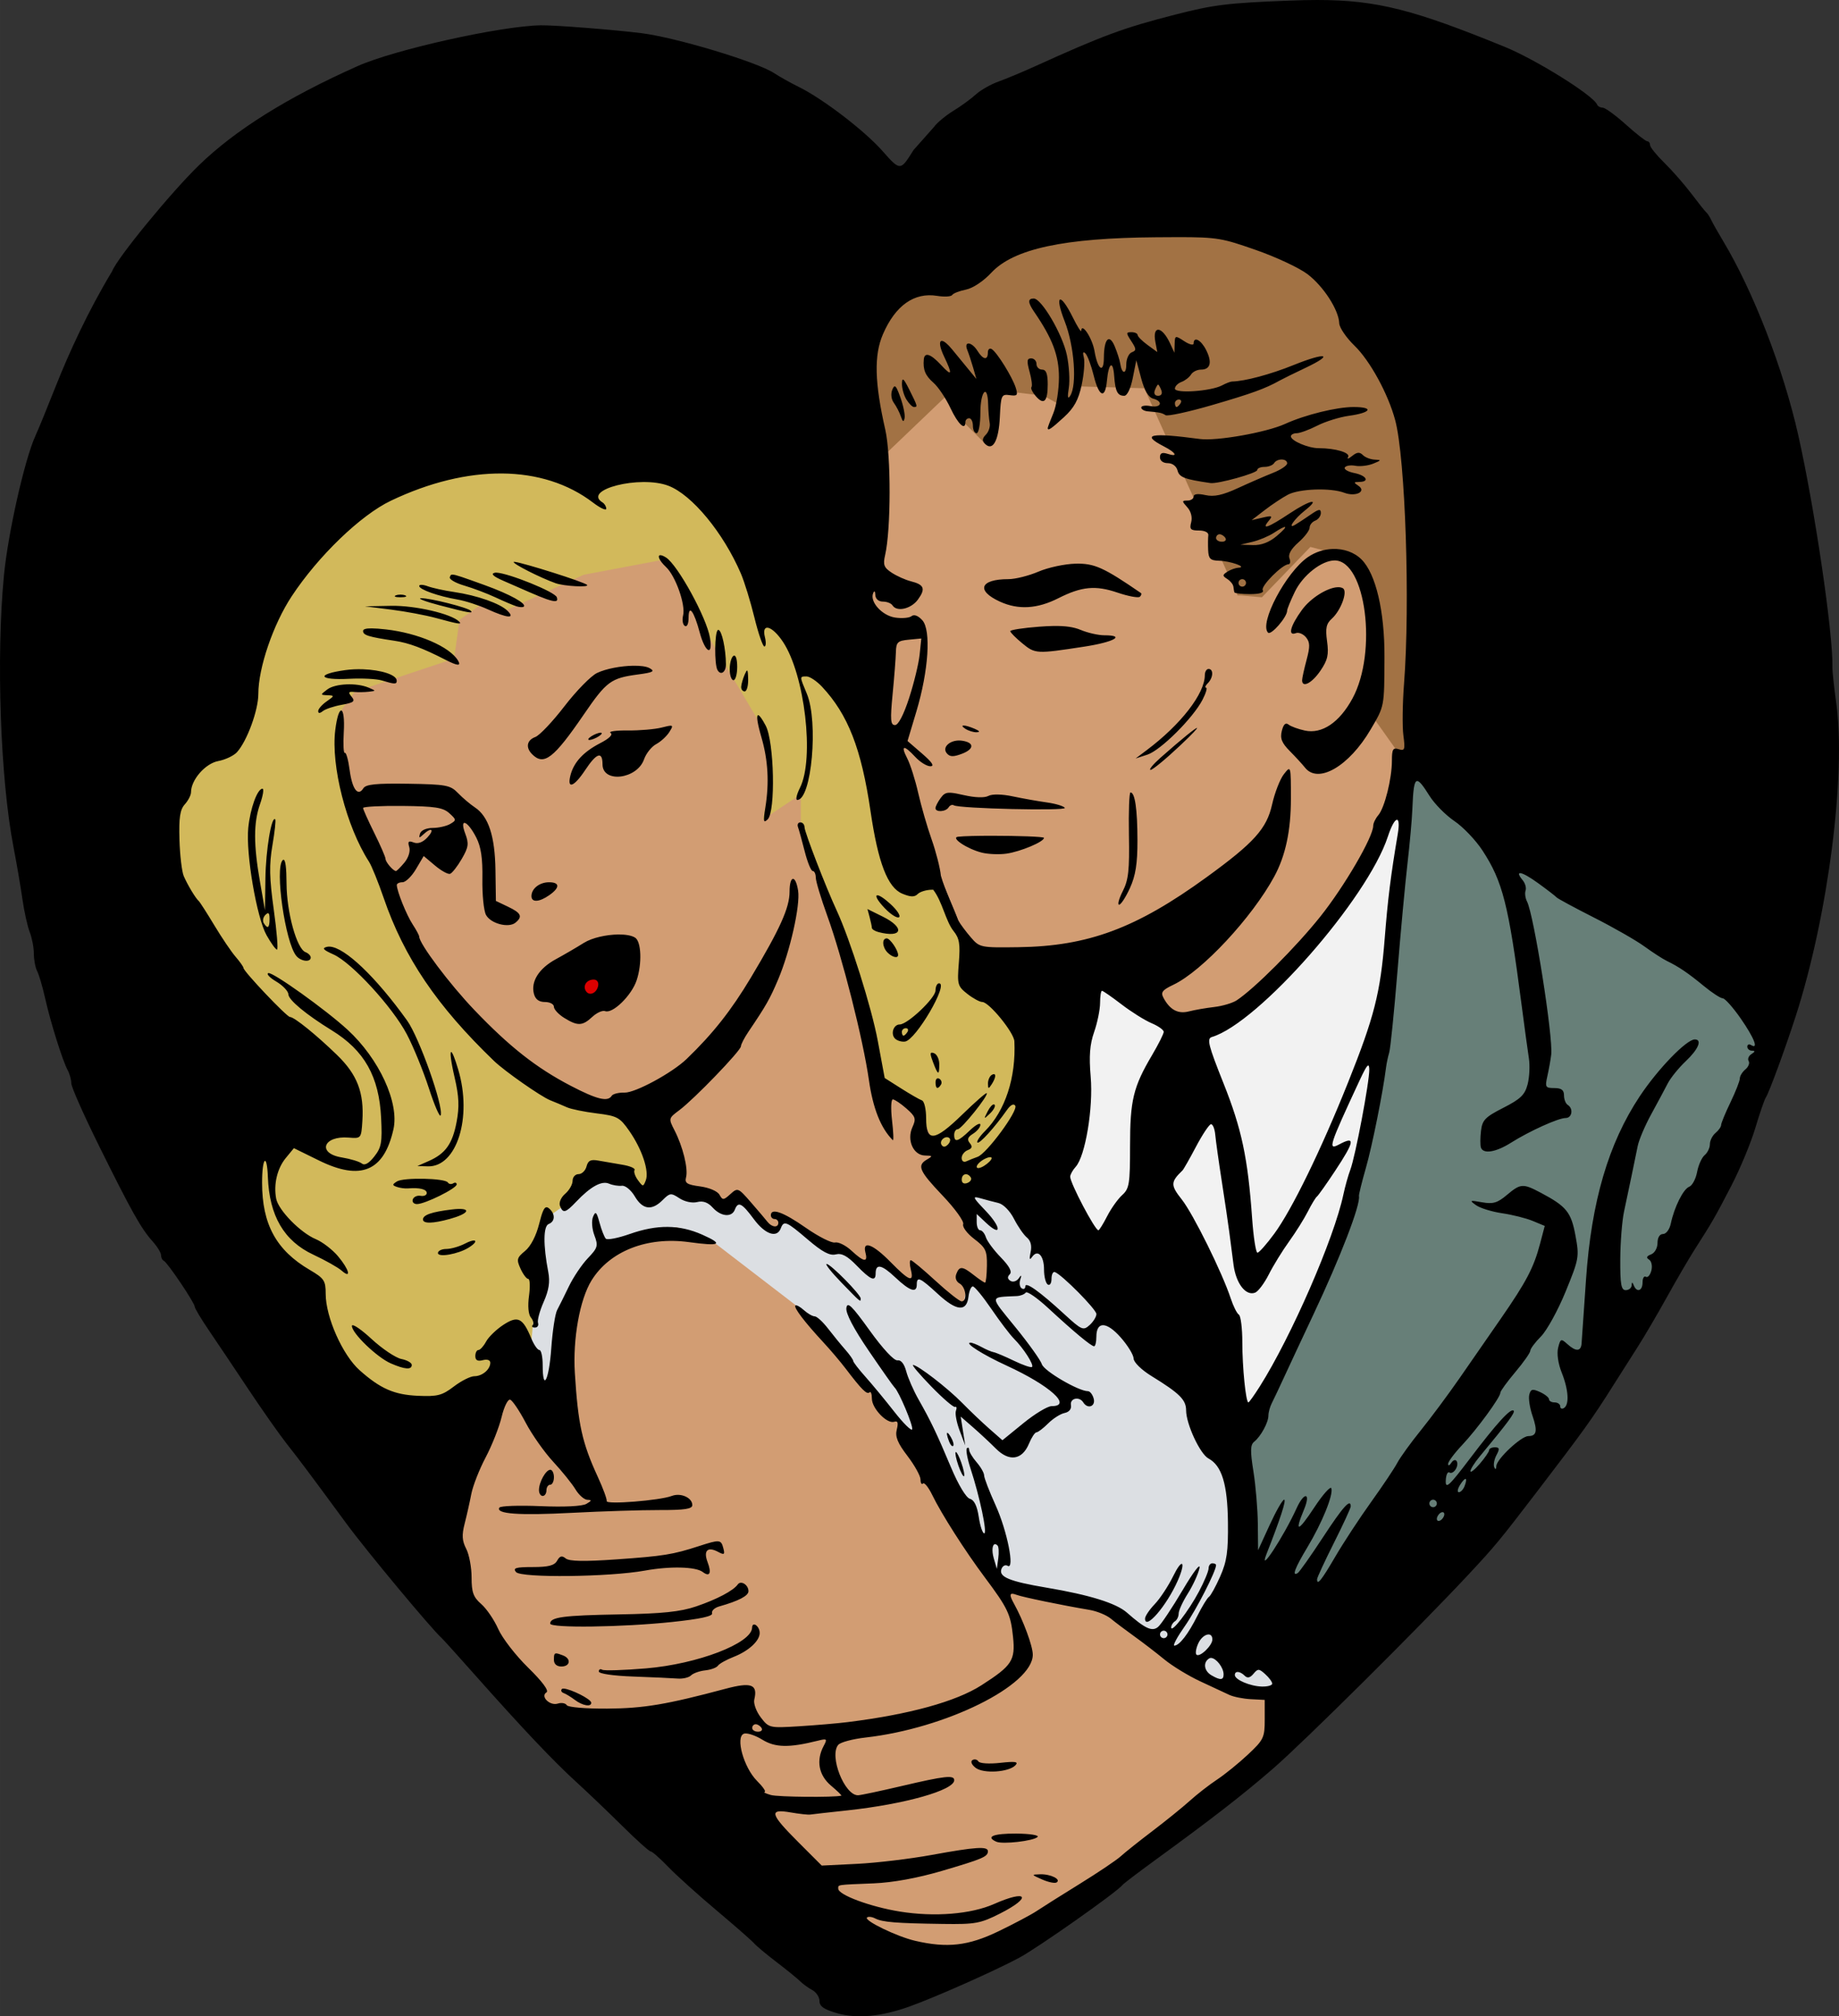 <?xml version="1.0" encoding="UTF-8"?>
<svg width="138.73mm" height="152.07mm" version="1.1" viewBox="0 0 491.55 538.82" xmlns="http://www.w3.org/2000/svg">
<rect x="0" y="0" width="491.55" height="538.82" fill="#333333" stroke="none"/>
<g transform="translate(-387.45 -248.31)">
<path d="m449.15 604.4 81.027-44.01 132.23 5.886 51.229 58.378 34.55 72.674-33.359 30.976-75.057 51.229-33.359-10.722-98.885-86.971z" fill="#dcdfe3" fill-rule="evenodd"/>
<path d="m528.63 615.98 2.527-27.379 1.685-14.321 7.161-5.055 7.161-7.582 8.003 1.264 6.739 5.055 16.006-13.058 66.552 12.215 17.691-3.791 3.791-40.437-20.218-22.325-11.373-23.588-17.27-47.598-57.286-94.353-93.51 38.752-60.234 96.88 66.974 162.17 29.906 15.585 20.218-34.54z" fill="#d2b95b" fill-rule="evenodd"/>
<path d="m611.51 374.01 35.913-34.915 153.63 16.46-37.409 98.261-7.482 17.956-7.981 15.462-9.976 11.971-13.966 15.961-19.453 8.479-24.939-15.961-32.421-3.99-9.976-24.441-31.922-74.818z" fill="#d29d73" fill-rule="evenodd"/>
<path d="m618 375.51 22.445-21.448 4.489 6.983 5.986 5.986 2.494-4.988 0.499-9.477 12.47 1.496 4.489 2.494 2.993-1.496 1.995-3.491 17.458 0.499 24.939 55.366h0.998l5.487 0.499 12.968-13.467 9.477 2.494 5.487 3.99 2.494 26.436-1.496 11.472 10.973 15.462 18.455-96.765-47.385-58.358-140.16 12.968z" fill="#a27244" fill-rule="evenodd"/>
<path d="m671.09 507.19-6.77 59.121 55.51 64.988 10.38-16.698 16.247-34.299 10.38-55.059 6.77-64.988-5.867 6.77-5.416 13.539-7.672 11.283-15.344 17.15-14.442 11.734-12.185 1.805z" fill="#f2f2f2" fill-rule="evenodd"/>
<path d="m716.22 628.59 4.513 50.546 35.653 9.026 48.741-54.608 32.043-50.095 27.53-65.89-100.19-68.147-2.256 11.734-0.451 19.406-4.964 47.838-4.964 29.335-10.38 30.689-12.185 25.273-5.867 13.088z" fill="#677f78" fill-rule="evenodd"/>
<path d="m623.7 782.03-102.45-87.102-31.14-59.121 33.397-22.565 13.99 17.601 0.903-28.432 8.575-16.698 8.123-5.867 13.088-3.61 9.477 3.61 25.273 19.406 27.53 32.945 23.468 39.263 28.432 5.867 15.796 11.734 13.99 8.575 18.052 4.062-3.159 17.15-44.228 32.945z" fill="#d29d73" fill-rule="evenodd"/>
<path d="m477.66 439.49 4.633-6.318 26.537-8.846 1.444-10.374 6.138-4.369 6.348 1.808 20.712-9.491 21.801-4.111 11.794 21.061 13.479 22.746 3.37 12.637-2.527 13.058 10.109-6.739v8.846l10.109 26.537 9.267 33.276 2.527 8.846 9.688 6.739 8.003 18.112 7.161 13.058 6.739 13.058-2.949 3.791-6.318-3.37v3.37l-0.842 4.633-12.637-9.688-0.842 4.212-10.53-8.424-0.842 4.212-7.161-6.318h-4.212l-12.637-8.846-0.421 3.37-2.106 0.842-8.846-9.688-3.791 2.527-16.427-6.318-8.846-19.797-17.691-1.264-31.17-26.115-17.27-34.961-11.373-26.115z" fill="#d29d73" fill-rule="evenodd"/>
<rect x="540.21" y="507.19" width="11.734" height="8.575" fill="#dc0000"/>
<path d="m739.47 248.31c-2.307 2e-3 -4.738 0.061-7.356 0.162-16.519 0.639-20.192 1.091-30.615 3.762-13.721 3.516-19.226 5.548-37.5 13.842-3.3 1.498-7.671 3.32-9.713 4.051s-4.742 2.271-6 3.424c-1.258 1.153-3.974 3.13-6.037 4.394-2.063 1.264-4.386 3.205-5.162 4.312l-5.439 6.125c-3.425 5.409-3.44 5.86-8.188 0.426-4.741-5.427-15.971-14.05-22.461-17.248-2.2-1.084-5.169-2.743-6.598-3.686-4.55-3.002-26.23-9.539-35.477-10.697-7.456-0.934-23.246-2.167-26.926-2.103-10.766 0.186-39.106 6.5-49 10.916-18.767 8.376-32.609 17.023-42.334 26.449-7.534 7.302-21.916 24.852-23.258 28.381-6.36 10.523-11.51 21.76-15.078 30.76-2.169 5.5-4.605 11.445-5.414 13.211-2.87 6.261-7.313 25.952-8.406 37.262-2.107 21.785-0.967 54.425 2.533 72.527 0.851 4.4 1.93 10.7 2.4 14s1.35 7.266 1.955 8.814c0.605 1.548 1.102 4.142 1.102 5.764s0.401 3.731 0.893 4.686 1.447 4.211 2.123 7.236c1.433 6.41 4.674 16.736 6.037 19.236 0.521 0.955 0.951 2.53 0.957 3.5s3.354 8.514 7.439 16.764c8.651 17.472 11.22 22.05 14.301 25.477 1.238 1.377 2.25 3.032 2.25 3.68s0.338 1.326 0.75 1.51c0.97 0.431 8.25 11.239 8.25 12.248 0 0.422 1.733 3.315 3.852 6.428 2.119 3.112 6.847 10.158 10.508 15.658 3.66 5.5 8.248 12.025 10.193 14.5 3.772 4.799 5.681 7.351 16.088 21.5 5.346 7.269 22.959 28.418 25.4 30.5 0.322 0.275 4.381 4.775 9.018 10 12.492 14.076 20.777 22.825 26.941 28.445 3.025 2.758 8.577 8.062 12.338 11.785 3.761 3.724 7.159 6.769 7.549 6.769s2.486 1.846 4.66 4.102c2.174 2.255 8.003 7.506 12.953 11.668 4.95 4.162 9.464 8.117 10.031 8.789 0.567 0.672 3.267 2.929 6 5.014 2.733 2.085 5.566 4.388 6.297 5.117 0.73 0.729 2.193 1.788 3.25 2.353 1.057 0.566 1.922 1.885 1.922 2.934 0 1.418 1.218 2.256 4.75 3.264 5.262 1.502 11.713 0.903 19.25-1.785 6.888-2.457 22.816-9.529 29.354-13.033 5.077-2.721 26.246-17.63 27.646-19.471 0.275-0.361 4.147-3.309 8.604-6.553 15.392-11.203 23.45-17.456 31.658-24.566 8.253-7.149 39.092-37.769 52.238-51.867 7.2-7.722 8.137-8.857 18.553-22.465 12.234-15.984 14.535-19.193 20.082-28 1.732-2.75 4.629-7.306 6.436-10.125 1.807-2.819 5.374-8.894 7.926-13.5 2.552-4.606 5.934-10.4 7.518-12.875 4.7-7.349 5.297-8.388 9.715-16.902 2.326-4.483 5.201-11.4 6.389-15.373s2.463-7.675 2.834-8.225c0.862-1.278 5.176-13.014 7.996-21.758 8.625-26.742 13.508-64.584 10.807-83.742-0.582-4.125-1.036-8.4-1.01-9.5 0.214-8.856-4.745-42.52-9.133-62-3.997-17.744-12.06-38.537-20.164-52-1.324-2.2-2.72-4.675-3.103-5.5-0.383-0.825-0.968-1.725-1.297-2-0.329-0.275-2.126-2.525-3.992-5s-5.115-6.187-7.223-8.248c-2.107-2.061-3.832-4.199-3.832-4.75 0-0.551-0.338-1.009-0.75-1.018s-2.998-2.034-5.744-4.5c-2.746-2.466-5.521-4.484-6.166-4.484-0.645 0-1.323-0.374-1.506-0.832-0.971-2.426-16.324-12.015-24.709-15.434-24.03-9.797-34.009-12.519-50.154-12.504zm-37.543 63.375c11.135-0.025 12.392 0.371 21.012 3.357 5.467 1.894 11.767 4.835 14 6.533 4.274 3.251 8.345 9.55 8.48 13.125 0.044 1.166 1.885 3.866 4.09 6 4.144 4.011 8.993 12.887 10.867 19.895 2.722 10.176 4.022 49.026 2.359 70.492-0.405 5.229-0.481 11.421-0.168 13.76 0.506 3.784 0.368 4.189-1.25 3.676-1.53-0.486-1.818-2e-3 -1.818 3.047 0 4.816-1.948 12.622-3.641 14.588-0.747 0.868-1.359 2.143-1.359 2.832 0 2.976-7.702 16.193-14.143 24.27-6.456 8.096-17.602 19.252-22.357 22.379-1.1 0.723-3.8 1.524-6 1.779-2.2 0.256-5.244 0.785-6.764 1.176-2.91 0.748-5.074-0.409-6.799-3.631-0.786-1.469-0.322-2.081 2.648-3.49 7.697-3.653 21.02-17.946 26.98-28.947 2.998-5.533 4.434-12.258 4.434-20.758 0-8.937-3e-3 -8.952-1.873-6.572-1.031 1.312-2.452 4.963-3.156 8.115-1.444 6.459-4.816 10.205-17.471 19.395-18.851 13.69-31.677 18.463-50.326 18.729-10.099 0.144-10.379 0.086-12.697-2.598-1.304-1.509-2.817-3.534-3.361-4.5-0.014-0.025-0.027-0.043-0.041-0.066-1.529-4.078-3.416-7.667-4.631-11.939-0.202-2.062-1.324-6.45-2.494-9.75s-2.775-8.86-3.566-12.355-2.114-7.658-2.938-9.25c-1.84-3.558-0.942-3.723 2.143-0.395 1.274 1.375 3.088 2.5 4.031 2.5 1.187 0 0.513-1.039-2.189-3.375l-3.904-3.373 2.361-7.877c3.267-10.893 3.977-21.761 1.594-24.395-1.113-1.23-2.198-1.642-2.883-1.094-0.604 0.484-2.586 0.653-4.404 0.375-3.473-0.53-6.787-4.189-5.867-6.479 0.323-0.804 0.546-0.631 0.596 0.467 0.047 1.038 0.868 1.75 2.019 1.75 1.067 0 2.219 0.45 2.559 1 1.135 1.837 4.978 0.966 6.803-1.541 2.111-2.9 1.688-3.993-1.897-4.893-1.438-0.361-3.732-1.388-5.098-2.283-2.093-1.371-2.374-2.113-1.775-4.705 1.58-6.85 1.608-26.661 0.047-33.525-2.872-12.629-3.047-19.927-0.611-25.539 3.321-7.655 8.352-11.21 14.459-10.219 1.945 0.316 3.76 0.212 4.033-0.23 0.274-0.443 1.928-1.091 3.678-1.441 1.852-0.37 4.681-2.251 6.771-4.5 5.964-6.417 19.425-9.312 44.09-9.486 2.044-0.014 3.837-0.028 5.428-0.031zm-38.162 16.395c-1.629 0-1.602 1.063 0.088 3.527 4.922 7.174 6.646 11.727 6.646 17.541 0 3.298-0.675 7.611-1.5 9.586-0.825 1.974-1.5 3.761-1.5 3.969 0 0.84 0.912 0.228 4.34-2.912 2.7-2.473 3.871-4.6 4.723-8.57 0.623-2.905 0.89-6.215 0.592-7.356-0.355-1.356-0.203-1.734 0.439-1.092 0.54 0.54 1.527 3.193 2.193 5.894 1.416 5.738 3.077 6.401 3.535 1.412 0.444-4.832 1.623-5.647 1.935-1.338 0.304 4.189 0.884 5.338 2.693 5.338 0.79 0 1.719-1.933 2.281-4.75l0.947-4.75 1.312 4.883c0.861 3.202 1.949 5.05 3.16 5.367 2.802 0.733 2.21 2.553-0.652 2.006-1.375-0.263-2.5-0.091-2.5 0.383 0 0.474 0.787 0.93 1.75 1.014 3.198 0.278 3.743 0.396 4.75 1.025 0.55 0.344 6.132-0.867 12.404-2.689 10.583-3.076 14.253-4.407 18.096-6.561 0.825-0.462 3.931-1.992 6.902-3.398 7.835-3.71 5.514-4.257-3.176-0.748-6.194 2.501-13.089 4.344-16.463 4.402-0.42 7e-3 -1.614 0.47-2.652 1.025-2.943 1.575-12.611 2.247-12.611 0.877 0-0.632 0.787-1.437 1.75-1.791 0.963-0.354 2.109-1.24 2.549-1.969 0.44-0.729 1.641-1.326 2.668-1.326 2.533 0 3.041-1.943 1.371-5.25-1.367-2.708-3.338-3.727-3.338-1.727 0 0.563-1.125 0.286-2.5-0.615-2.422-1.587-2.503-1.564-2.568 0.727l-0.066 2.365-1.154-2.5c-2.166-4.689-4.803-4.935-3.93-0.367l0.512 2.682-2.615-1.906c-1.438-1.049-2.629-2.246-2.647-2.658s-0.758-0.75-1.647-0.75c-1.476 0-1.479 0.208-0.037 2.408 1.367 2.087 1.383 2.482 0.115 2.969-0.804 0.309-1.463 1.774-1.463 3.258 0 2.773-1.207 2.56-1.625-0.287-0.129-0.877-0.782-2.917-1.453-4.537-1.467-3.541-2.883-2.081-2.906 2.998-0.02 4.375-1.665 3.223-2.506-1.756-0.58-3.432-3.439-7.801-3.551-5.426-0.023 0.48-1.035-1.129-2.25-3.576-3.432-6.913-4.987-6.141-2.16 1.072 2.565 6.545 3.332 16.949 1.465 19.877-0.661 1.036-0.777 0.38-0.375-2.123 0.32-1.992 0.081-5.958-0.531-8.814-1.196-5.578-6.764-15.062-8.842-15.062zm-24.465 11.34c-0.078-0.012-0.148-0.01-0.211 4e-3 -0.648 0.143-0.496 1.63 0.73 4.203 2.317 4.859 2.107 5.395-0.861 2.193-2.735-2.95-4.389-3.488-4.578-1.49-0.262 2.767 0.388 4.345 2.586 6.269 1.268 1.11 3.306 4.148 4.529 6.75 2.041 4.342 4.004 6.17 4.004 3.731 0-0.55 0.45-1 1-1s1 0.9 1 2 0.45 2 1 2 1-2.475 1-5.5c0-5.771 1.944-7.878 2.076-2.25 0.042 1.788 0.229 4.045 0.414 5.016s-0.27 2.371-1.012 3.113c-0.99 0.99-1.054 1.645-0.238 2.461 2.071 2.071 3.659-0.802 3.965-7.174 0.279-5.824 0.424-6.148 2.637-5.838 2.043 0.287 2.248 0.031 1.603-2-0.908-2.863-4.988-9.427-6.404-10.303-0.572-0.354-1.041 0.059-1.041 0.916 0 2.154-1.274 1.95-2.768-0.441-1.553-2.486-3.724-2.685-2.734-0.25 0.391 0.963 1.098 3.1 1.572 4.75l0.861 3-2.053-2.5c-1.13-1.375-3.135-3.817-4.455-5.428-1.174-1.433-2.078-2.15-2.623-2.232zm23.779 4.66c-1.147 0-1.227 0.691-0.426 3.594 0.546 1.977 0.77 3.814 0.5 4.084s0.228 1.33 1.105 2.356c2.196 2.565 3.24 1.569 3.24-3.092 0-2.836-0.42-3.941-1.5-3.941-0.825 0-1.5-0.675-1.5-1.5s-0.639-1.5-1.42-1.5zm-34.309 5.664c-0.157 0.042-0.22 0.419-0.232 1.1-0.022 1.245 0.519 3.158 1.201 4.25s1.582 1.986 2 1.986c1.048 0 1.012-0.134-1.201-4.57-0.982-1.968-1.505-2.835-1.768-2.766zm68.229 1.336c0.157 0 0.545 0.675 0.861 1.5 0.347 0.905 5e-3 1.5-0.861 1.5-0.867 0-1.208-0.595-0.861-1.5 0.317-0.825 0.704-1.5 0.861-1.5zm-70.391 0.48c-0.22-6e-3 -0.42 0.316-0.66 0.906-0.446 1.097-0.271 2.561 0.42 3.5 0.653 0.888 1.495 2.513 1.869 3.613 0.505 1.483 0.764 1.609 1 0.484 0.175-0.834-0.32-3.309-1.102-5.5-0.742-2.079-1.161-2.995-1.527-3.004zm75.949 3.519c0.582 0 0.781 0.45 0.441 1s-0.816 1-1.059 1-0.441-0.45-0.441-1 0.476-1 1.059-1zm46.682 2c-4.518 0-12.95 2.08-18.283 4.51-5.003 2.28-18.276 4.635-22.766 4.039-13.286-1.763-15.869-1.243-9.691 1.951 3.406 1.762 4.002 2.953 1 2-1.419-0.45-2-0.179-2 0.934 0 0.924 0.859 1.566 2.094 1.566 1.244 0 2.303 0.803 2.609 1.977 0.472 1.805 1.878 2.339 8.797 3.342 1.953 0.283 12.5-2.652 12.5-3.478 0-0.462 0.874-0.84 1.941-0.84s2.219-0.45 2.559-1c0.819-1.325 3.5-1.286 3.5 0.051 0 0.578-1.688 1.716-3.75 2.529s-6.269 2.64-9.35 4.061c-4.159 1.919-6.411 2.406-8.75 1.893-2.015-0.443-3.15-0.304-3.15 0.387 0 0.594-0.744 1.08-1.654 1.08-1.526 0-1.53 0.14-0.039 1.787 0.979 1.081 1.389 2.661 1.039 4-0.49 1.875-0.172 2.213 2.082 2.213 1.548 0 2.593 0.523 2.498 1.25-0.089 0.688-0.11 2.487-0.045 4 0.099 2.286 0.583 2.762 2.869 2.82 3.093 0.079 7.726 1.734 5.25 1.875-0.825 0.047-2.175 0.529-3 1.07-1.333 0.875-1.333 1.091 0 1.947 0.825 0.53 1.556 1.43 1.625 2 0.069 0.57 0.181 1.262 0.25 1.537s1.951 0.5 4.184 0.5c2.564 0 3.821-0.384 3.414-1.043-0.633-1.024 5.205-6.91 6.885-6.941 0.471-9e-3 0.583-0.73 0.248-1.603-0.391-1.018 0.467-2.533 2.393-4.223 1.651-1.449 3.002-3.224 3.002-3.943 0-0.72 0.675-1.568 1.5-1.885 0.825-0.317 1.5-1.234 1.5-2.037 0-1.174-0.54-1.087-2.75 0.443-1.512 1.047-3.382 2.272-4.154 2.723-2.148 1.252-0.178-1.602 2.66-3.853 4.315-3.423 1.452-2.88-4.041 0.766-5.806 3.854-7.752 4.553-5.662 2.035 1.141-1.375 0.944-1.482-1.629-0.883l-2.924 0.682 3.5-2.693c1.925-1.482 4.716-3.334 6.201-4.117 3.044-1.606 11.44-1.893 15.066-0.514 3.065 1.165 6.071-0.361 3.732-1.897-1.284-0.843-1.248-0.987 0.25-1 2.904-0.025 1.965-1.723-1.316-2.379-1.686-0.337-2.822-1.008-2.523-1.49 0.298-0.483 1.566-0.684 2.816-0.447 1.251 0.237 3.398-0.02 4.773-0.57 2.192-0.878 2.246-1.009 0.449-1.065-1.127-0.035-2.57-0.586-3.207-1.223-0.877-0.877-1.579-0.816-2.893 0.25-0.954 0.774-1.43 0.9-1.059 0.279 0.692-1.155-3.346-2.371-7.869-2.371-2.778 0-7.422-1.977-7.422-3.16 0-0.462 0.692-0.84 1.539-0.84s3.322-0.907 5.498-2.018 5.995-2.299 8.486-2.641c5.973-0.819 6.765-2.342 1.217-2.342zm-227.56 17.758c9.25 0.083 17.581 2.674 24.262 7.769 1.955 1.491 3.555 2.233 3.555 1.65s-0.45-1.338-1-1.678c-5.499-3.399 10.045-7.333 17.609-4.457 6.3 2.395 14.682 12.542 19.375 23.457 0.946 2.2 2.573 7.488 3.617 11.75 1.044 4.262 2.245 7.749 2.668 7.75s0.486-1.125 0.141-2.5c-0.975-3.886 1.888-3.143 4.818 1.25 5.84 8.756 8.465 31.22 4.557 39-0.898 1.788-1.223 3.25-0.723 3.25 3.815 0 5.695-20.862 2.557-28.371-1.975-4.726-1.975-4.629-0.072-4.629 0.851 0 2.708 1.238 4.125 2.75 6.948 7.416 10.517 16.566 12.967 33.25 2.029 13.82 4.576 20.432 8.498 22.057 2.234 0.925 3.26 0.947 4.119 0.088 0.629-0.629 2.362-1.145 3.85-1.145 0.106 0 0.184-5e-3 0.281-6e-3 2.45 3.146 3.338 8.416 5.441 11.043 1.565 1.933 1.822 3.461 1.418 8.49-0.464 5.775-0.331 6.26 2.266 8.303 1.517 1.193 3.316 2.17 3.998 2.17 1.805 0 8.467 8.152 8.58 10.5 0.466 9.682-2.444 18.582-7.84 23.979-1.404 1.404-2.32 2.785-2.035 3.07 0.501 0.501 4.615-4.026 7.865-8.656 0.987-1.406 1.83-1.846 2.248-1.17 0.82 1.327-7.643 12.803-10.074 13.66-0.964 0.34-2.316 0.881-3.004 1.201-0.699 0.326-1.25-0.067-1.25-0.893 0-0.812 0.726-1.755 1.613-2.096 1.182-0.454 1.329-0.961 0.551-1.898-0.783-0.944-0.551-1.598 0.887-2.496 1.072-0.669 1.949-1.748 1.949-2.397 0-0.648-1.262 0.03-2.805 1.508-3.187 3.054-4.195 3.339-4.195 1.188 0-0.825 0.43-1.5 0.955-1.5 1.005 0 8.297-9.08 7.74-9.637-0.178-0.178-3.121 2.398-6.541 5.725-7.447 7.242-9.654 7.466-9.654 0.982 0-2.42-0.502-4.568-1.115-4.773s-3.103-1.635-5.535-3.178l-4.424-2.805-1.844-9.906c-1.662-8.935-7.404-27.143-11.01-34.908-2.883-6.21-8.572-20.938-8.572-22.193 0-0.718-0.499-1.307-1.107-1.307-0.609 0-0.898 0.562-0.643 1.25s1.065 3.612 1.797 6.5c0.732 2.888 1.697 5.25 2.143 5.25s0.813 0.787 0.816 1.75 1.391 5.575 3.086 10.25c4.015 11.074 9.558 32.949 11.117 43.865 1.083 7.585 3.178 12.856 6.381 16.059 0.261 0.261 0.173-2.09-0.195-5.225-0.371-3.16-0.275-5.686 0.217-5.668 0.488 0.017 2.126 1.122 3.639 2.453 2.442 2.15 2.621 2.706 1.59 4.969-1.576 3.459 0.247 7.536 3.389 7.578 2.024 0.027 2.081 0.141 0.521 1.049-2.764 1.61-2.147 3.034 4.209 9.713 3.277 3.444 5.729 6.855 5.451 7.58-0.279 0.727 1.045 2.5 2.953 3.955 3.072 2.343 3.449 3.14 3.389 7.154-0.038 2.485-0.263 4.518-0.502 4.518-0.239 0-1.578-0.9-2.977-2-3.1-2.438-3.872-2.49-4.707-0.312-0.393 1.024-0.042 2.028 0.893 2.551 1.704 0.953 2.13 4.762 0.533 4.762-0.555 0-3.702-2.475-6.992-5.5s-6.26-5.5-6.6-5.5c-0.339 0-0.336 1.125 0.01 2.5 0.901 3.59-0.394 3.111-5.41-2-4.728-4.817-7.596-5.886-6.711-2.5 0.702 2.686-0.439 2.518-3.752-0.553-1.515-1.404-3.491-2.382-4.394-2.176s-4.424-1.57-7.822-3.947c-5.993-4.192-9.32-5.38-9.32-3.324 0 0.55 0.45 1 1 1s1 0.45 1 1c0 1.397-1.727 1.248-2.902-0.25-0.539-0.688-2.541-3.044-4.449-5.236-3.384-3.889-3.519-3.941-5.469-2.176-1.836 1.662-2.074 1.673-2.92 0.162-0.527-0.941-2.74-1.889-5.17-2.215-3.541-0.475-4.166-0.883-3.756-2.451 0.599-2.291-0.856-8.202-3.086-12.533-1.633-3.171-1.621-3.218 1.303-5.402 3.97-2.966 16.449-15.909 16.449-17.061 0-0.505 0.9-2.251 2-3.879 4.743-7.019 5.727-8.749 7.934-13.951 3.193-7.527 5.962-19.824 5.348-23.758-0.677-4.338-2.281-4.154-2.281 0.262 0 4.299-2.546 9.954-10.352 22.988-5.257 8.779-10.161 14.988-17.148 21.715-3.872 3.728-13.752 9.083-16.607 9.002-1.571-0.045-3.117 0.339-3.434 0.852-1.045 1.69-3.947 0.98-10.98-2.688-9.187-4.79-16.323-10.403-25.723-20.229-6.636-6.937-14.756-17.743-14.756-19.639 0-0.321-0.788-1.785-1.75-3.254-1.646-2.512-4.201-8.855-4.234-10.51-8e-3 -0.412 0.674-0.75 1.518-0.75 0.844 0 2.465-1.577 3.602-3.504l2.066-3.504 3.025 2.545c1.664 1.4 3.476 2.395 4.027 2.211 0.551-0.184 1.954-1.973 3.117-3.978 1.823-3.143 1.952-4.076 0.936-6.769-1.643-4.351 0.597-3.547 2.953 1.061 1.269 2.482 1.723 5.556 1.631 11.035-0.07 4.177 0.363 8.509 0.961 9.627 1.251 2.337 6.053 3.593 7.898 2.066 1.956-1.617 1.506-2.574-2-4.246l-3.25-1.549-0.119-8.248c-0.131-9.077-1.856-14.337-5.49-16.746-1.245-0.825-3.274-2.546-4.51-3.824-2.061-2.132-3.164-2.338-13.342-2.5-8.491-0.135-11.297 0.148-11.955 1.203-1.454 2.33-2.994 0.28-3.682-4.9-0.36-2.717-0.936-4.766-1.279-4.553-0.343 0.214-0.472-2.269-0.285-5.518 0.424-7.401-1.363-7.868-2.272-0.594-1.193 9.549 2.972 25.812 9.01 35.186 0.709 1.1 2.471 5.447 3.918 9.66 5.486 15.977 14.239 28.91 29.506 43.594 2.852 2.743 12.509 9.501 15 10.496 1.375 0.55 3.4 1.401 4.5 1.893s4.678 1.222 7.951 1.625c5.482 0.674 6.173 1.049 8.736 4.732 3.39 4.873 5.331 10.715 4.377 13.176-0.679 1.753-0.762 1.75-2.103-0.072-0.768-1.044-1.173-2.258-0.9-2.699 0.273-0.441-1.205-1.08-3.283-1.42-2.078-0.34-4.955-0.836-6.396-1.102-2.029-0.374-2.743-0.021-3.158 1.566-0.295 1.128-1.252 2.051-2.129 2.051s-1.594 0.8-1.594 1.777-0.89 2.541-1.978 3.473c-1.123 0.961-1.727 2.356-1.395 3.223 0.801 2.087 1.473 1.915 4.348-1.113 3.839-4.044 6.799-5.67 8.768-4.814 0.967 0.42 2.506 0.672 3.422 0.561 0.932-0.113 2.459 1.139 3.467 2.846 2.102 3.558 4.54 3.88 7.439 0.98 1.933-1.933 2.228-1.966 4.494-0.48 1.398 0.916 3.4 1.344 4.725 1.012 1.575-0.395 2.885 0.071 4.16 1.48 2.184 2.413 5.095 2.687 5.912 0.557 0.882-2.298 1.88-1.802 5.08 2.523 3.009 4.067 6.17 5.155 7.197 2.477 0.845-2.201 1.457-1.946 7.252 3 3.867 3.301 5.85 4.352 7.447 3.951 1.601-0.402 3.087 0.394 5.615 3.002 3.703 3.821 5.047 4.38 5.047 2.106 0-2.725 1.598-2.416 5.229 1.01 3.918 3.697 5.771 4.316 5.771 1.932 0-2.266 0.873-1.872 5.686 2.564 4.959 4.571 7.655 4.796 8.131 0.678 0.174-1.508 0.697-2.742 1.162-2.742s2.695 2.712 4.957 6.025 4.972 6.882 6.021 7.932c2.592 2.592 5.418 7.002 4.852 7.568-0.254 0.254-2.426-0.488-4.828-1.648-2.402-1.161-4.843-2.191-5.424-2.291-0.581-0.1-2.039-0.722-3.24-1.383s-2.551-1.189-3-1.172c-1.64 0.064 3.349 3.225 9.684 6.133 11.564 5.309 17.706 10.836 12.039 10.836-1.079 0-4.478 2.051-7.555 4.557l-5.594 4.555-3.514-3.086c-1.933-1.697-5.214-4.819-7.289-6.936-3.873-3.951-11.838-10.09-13.092-10.09-0.387 0 1.819 2.595 4.9 5.766 3.082 3.171 5.936 5.621 6.342 5.447s0.508 0.284 0.227 1.018c-0.281 0.734 0.164 3.118 0.988 5.301l1.5 3.969-1.215-7.711 3.281 2.856c1.805 1.571 4.564 4.141 6.133 5.713 3.564 3.572 7.023 3.047 8.842-1.344 0.686-1.657 1.582-3.014 1.99-3.014 0.408 0 1.816-1.071 3.129-2.381 1.312-1.31 3.287-2.564 4.387-2.787 1.229-0.249 1.887-1.064 1.707-2.117-0.316-1.843 2.251-2.4 3.293-0.715 1.159 1.875 3.337 1.094 2.789-1-0.288-1.1-0.988-2-1.557-2-2.507 0-11.72-5.386-12.291-7.186-0.347-1.093-3.53-5.548-7.072-9.9-7.012-8.614-7.041-7.977 0.381-8.33 0.963-0.046 2.027-0.463 2.367-0.928 0.34-0.465 3.04 1.395 6 4.133 6.878 6.362 11.508 10.211 12.277 10.211 0.333 0 0.605-1.139 0.605-2.531 0-4.192 2.712-4.125 6.496 0.16 1.881 2.13 3.44 4.668 3.463 5.643 0.024 1.012 2.079 3.027 4.791 4.695 7.511 4.622 9.229 6.323 9.24 9.156 0.015 3.677 3.719 11.652 5.975 12.859 3.57 1.911 5.089 6.872 5.207 17.018 0.091 7.827-0.286 10.472-2.068 14.502-1.199 2.711-2.553 5.169-3.008 5.463-0.455 0.294-1.84 2.56-3.078 5.035-2.454 4.906-4.844 8-6.18 8-0.469 0 0.787-2.333 2.791-5.184 3.06-4.354 8.371-14.722 8.371-16.344 0-0.259-0.45-0.473-1-0.473s-1 0.608-1 1.352-1.159 3.53-2.576 6.195c-2.792 5.251-7.424 11.235-7.424 9.59 0-0.56 0.45-1.297 1-1.637s1-1.275 1-2.078 1.108-3.214 2.461-5.357c1.353-2.143 2.745-5.172 3.094-6.731 0.362-1.618-1.558 0.871-4.477 5.807-2.811 4.752-5.774 9.194-6.588 9.869-1.587 1.317-3.447 0.461-8.312-3.824-2.869-2.527-9.978-4.737-21.463-6.672-10.01-1.687-12.892-2.886-12.072-5.023 0.312-0.813 1.04-1.186 1.619-0.828 2.009 1.242-0.073-9.291-3.201-16.189-1.683-3.712-3.061-7.292-3.061-7.957 0-0.665-0.9-2.247-2-3.516s-2-2.763-2-3.32-0.271-0.741-0.602-0.41c-0.331 0.331 0.107 2.768 0.975 5.416 2.47 7.543 4.531 17.314 3.652 17.314-0.439 0-1.095-1.977-1.457-4.394-0.439-2.927-1.228-4.545-2.363-4.842-1.004-0.263-3.075-3.697-5.037-8.355-3.897-9.251-5.387-12.368-8.697-18.199-1.34-2.36-2.818-5.735-3.287-7.5-0.537-2.024-1.407-3.115-2.353-2.953-0.89 0.152-3.907-3.089-7.416-7.969-4.803-6.68-5.974-7.811-6.232-6.019-0.205 1.42 1.934 5.507 6 11.469 3.475 5.095 6.569 9.489 6.875 9.764 1.154 1.038 5.031 10.238 4.715 11.188-0.182 0.545-2.342-1.581-4.801-4.723-2.459-3.142-5.932-7.343-7.717-9.338-1.785-1.995-3.247-3.894-3.25-4.223s-0.955-1.678-2.117-3-3.241-3.867-4.619-5.654-2.978-3.25-3.557-3.25c-0.579 0-1.879-0.747-2.889-1.66-1.009-0.913-2.031-1.465-2.272-1.225-0.507 0.507 2.47 4.421 7.449 9.793 1.925 2.077 4.625 5.258 6 7.068 4.232 5.572 5.677 7.014 6.352 6.34 0.357-0.357 0.648 0.386 0.648 1.652 0 2.648 4.049 6.849 5.981 6.205 0.938-0.313 1.127 0.264 0.674 2.068-0.479 1.909 0.2 3.587 2.859 7.07 1.918 2.512 3.486 5.345 3.486 6.295 0 0.95 0.298 1.429 0.662 1.065s1.479 1.022 2.478 3.082c2.443 5.036 8.758 14.93 14.039 21.996 6.162 8.245 6.923 9.846 7.547 15.887 0.651 6.31-0.25 7.695-8.432 12.943-6.812 4.37-19.321 7.814-35.795 9.857-2.75 0.341-8.6 0.842-13 1.113-7.875 0.486-8.034 0.449-10.197-2.373-1.208-1.577-1.989-3.723-1.736-4.771 0.981-4.062-0.788-4.726-7.682-2.883-15.771 4.217-21.868 5.24-31.605 5.307-5.755 0.04-10.491-0.362-10.836-0.92-0.337-0.545-1.411-0.738-2.387-0.428-2.142 0.68-4.769-1.923-3.027-3 0.705-0.436-1.131-2.904-4.912-6.604-3.321-3.249-6.916-7.895-7.99-10.324-1.075-2.429-3.118-5.429-4.541-6.666-2.12-1.843-2.586-3.128-2.586-7.119 0-2.678-0.645-6.117-1.434-7.643-1.105-2.136-1.204-3.677-0.426-6.701 0.555-2.159 1.357-5.726 1.781-7.926 0.424-2.2 2.153-6.613 3.84-9.807 1.687-3.193 3.605-8.05 4.264-10.795 0.667-2.779 1.685-4.828 2.299-4.623 0.607 0.202 2.469 2.966 4.139 6.143s4.977 7.871 7.348 10.43c2.371 2.559 5.057 5.89 5.967 7.402s2.344 2.765 3.188 2.781c1.213 0.024 1.157 0.251-0.275 1.084-1.099 0.639-5.925 0.879-12.277 0.609-5.757-0.244-10.698-0.07-10.98 0.387-1.046 1.692 5.168 2.139 19.424 1.397 8.055-0.419 18.582-0.753 23.395-0.74 6.676 0.017 8.75-0.296 8.75-1.322 0-1.984-3.087-3.364-5.486-2.451-3.22 1.224-17.621 2.364-17.398 1.377 0.108-0.479-0.963-3.391-2.381-6.471-4.203-9.133-5.271-13.969-6.135-27.768-0.572-9.14 1.32-19.65 4.453-24.719 4.845-7.84 14.849-11.781 26.027-10.252 8.448 1.155 9.421 0.606 3.543-2-6.076-2.694-12.016-2.744-19.352-0.166-3.123 1.098-6.002 1.66-6.396 1.25s-1.147-2.321-1.67-4.246c-0.804-2.96-1.071-3.206-1.74-1.602-0.447 1.071-0.289 3.23 0.363 4.959 1.054 2.792 0.9 3.332-1.748 6.104-1.598 1.672-3.882 5.064-5.074 7.539s-2.605 5.32-3.141 6.322c-0.535 1.002-1.241 5.615-1.568 10.25-0.602 8.527-2.297 11.795-2.297 4.428 0-2.2-0.396-4-0.879-4s-1.453-1.387-2.156-3.084c-2.298-5.547-3.59-6.178-7.473-3.643-1.876 1.225-3.956 3.239-4.621 4.477s-1.584 2.25-2.041 2.25-0.83 0.728-0.83 1.617c0 1.124 0.609 1.458 2 1.094 1.184-0.31 2-0.03 2 0.684 0 1.793-2.146 3.606-4.268 3.606-1.027 0-3.488 1.238-5.471 2.75-3.146 2.399-4.374 2.717-9.629 2.484-6.323-0.28-10.046-1.914-15.568-6.834-4.559-4.062-9.064-14.203-9.064-20.404 0-3.548-0.397-4.144-4.281-6.42-8.927-5.231-12.719-12.168-12.719-23.264 0-6.853 1.3-8.132 1.549-1.523 0.389 10.354 4.317 17.067 12.119 20.717 3.208 1.501 6.62 3.42 7.582 4.266 2.719 2.389 2.063-0.246-0.953-3.83-1.487-1.767-4.161-3.822-5.941-4.566-4.105-1.715-9.999-7.736-10.588-10.814-0.734-3.838 0.27-8.08 2.574-10.881l2.158-2.623 6.721 3.303c11.164 5.488 17.354 2.893 19.887-8.336 1.6-7.093-3.805-18.829-12.256-26.607-5.801-5.339-20.042-15.518-21.18-15.139-0.6 0.2 0.354 1.215 2.119 2.258 1.765 1.043 3.225 2.588 3.246 3.432 0.037 1.491 4.74 5.388 11.584 9.6 8.734 5.375 12.659 12.342 13.199 23.434 0.318 6.534 0.083 7.858-1.83 10.287-1.47 1.867-2.573 2.482-3.342 1.863-0.631-0.509-3.061-1.24-5.398-1.625-6.599-1.088-4.915-5.84 1.877-5.295 3.353 0.269 3.375 0.242 3.676-4.428 0.488-7.578-1.344-12.371-6.734-17.613-5.525-5.373-11.487-10.189-12.611-10.189-0.854 0-12.386-12.15-12.43-13.096-0.015-0.328-0.958-1.671-2.096-2.982s-3.698-5.094-5.689-8.404c-1.991-3.31-3.873-6.243-4.182-6.518-0.858-0.765-2.957-4.252-3.994-6.635-0.511-1.174-1.03-5.561-1.152-9.75-0.173-5.909 0.149-8.028 1.432-9.445 0.91-1.005 1.656-2.466 1.658-3.248 9e-3 -3.3 3.826-7.667 7.266-8.312 1.901-0.357 4.16-1.427 5.021-2.379 2.688-2.971 5.708-11.21 5.705-15.562-5e-3 -6.967 3.973-18.605 8.924-26.107 7.1-10.758 18.426-21.669 26.486-25.516 10.358-4.943 20.527-7.37 29.777-7.287zm209.19 14.299c0.409 1e-3 -0.296 0.847-2.193 2.443-1.974 1.661-4.097 2.466-6.326 2.398l-3.356-0.104 3.225-0.766c1.774-0.421 4.345-1.501 5.715-2.398 1.626-1.066 2.618-1.575 2.936-1.574zm-17.434 1.943c0.518 0 1.219 0.45 1.559 1s-0.084 1-0.941 1c-0.857 0-1.559-0.45-1.559-1s0.424-1 0.941-1zm30.221 3.932c-2.276 0.08-4.6 0.798-6.6 2.17-5.87 4.027-13.116 17.745-10.666 20.195 0.801 0.801 5.104-4.159 5.104-5.885 0-0.429 0.931-2.706 2.07-5.059 2.129-4.397 7.16-8.354 10.623-8.354 8.341 0 11.506 24.513 4.764 36.9-3.49 6.413-8.132 9.542-12.705 8.565-1.789-0.383-3.763-1.106-4.387-1.607-0.771-0.619-1.343-0.08-1.785 1.682-0.506 2.017-0.032 3.216 2.135 5.404 1.532 1.547 3.365 3.544 4.074 4.436 3.517 4.423 11.775-0.388 17.533-10.213 3.721-6.35 3.636-5.897 3.693-19.348 0.052-12.222-2.3-22.238-6.119-26.068-1.964-1.969-4.808-2.921-7.734-2.818zm-179.63 1.668c-0.952-0.062-0.466 1.379 1.447 3.162 2.543 2.369 5.274 10.103 4.566 12.928-0.302 1.204-0.097 2.467 0.455 2.809 0.579 0.358 1.004-0.547 1.004-2.139 0-3.769 1.421-1.916 2.982 3.891 1.456 5.416 3.566 6.515 2.74 1.428-0.867-5.346-8.632-19.516-11.766-21.473-0.637-0.398-1.113-0.585-1.43-0.605zm-38.975 1.785c-0.159-0.018-0.256-0.014-0.283 0.014-0.421 0.421 7.157 4.267 11.23 5.699 2.257 0.794 9.084 1.152 8.371 0.439-0.794-0.794-16.939-5.884-19.318-6.152zm149.87 0.48c-2.873 0.066-7.331 1.025-9.906 2.129-2.575 1.104-6.183 2.006-8.018 2.006-7.601 0-8.744 3.061-2.248 6.018 4.902 2.231 9.954 1.931 15.592-0.922 6.21-3.143 9.927-3.498 15.775-1.51 2.927 0.995 5.636 1.495 6.019 1.111s0.508-0.825 0.279-0.982c-9.984-6.861-12.444-7.966-17.494-7.85zm-154.71 2.397c-0.219-0.012-0.397-3e-3 -0.529 0.029-1.14 0.278-0.395 0.968 2.322 2.154 2.2 0.96 5.35 2.337 7 3.061s3.675 1.545 4.5 1.826c2.491 0.848 3.186 0.726 2.781-0.488-0.486-1.458-12.794-6.396-16.074-6.582zm-11.832 0.523c-0.501 4e-3 -0.558 0.281-0.699 0.715-0.178 0.55 1.569 1.551 3.883 2.225 2.314 0.674 6.059 2.091 8.324 3.148 2.265 1.057 4.792 2.131 5.617 2.387 0.825 0.256 1.693 0.299 1.928 0.094 0.903-0.789-3.715-3.339-10.428-5.758-5.726-2.063-7.79-2.817-8.625-2.811zm211.12 1.215c0.55 0 1 0.45 1 1s-0.45 1-1 1-1-0.45-1-1 0.45-1 1-1zm-219.34 1.523c-0.408-0.012-0.66 0.088-0.66 0.301 0 0.937 5.126 2.751 10.236 3.623 2.055 0.351 5.655 1.51 8 2.574 5.346 2.426 7.537 2.609 5.377 0.449-1.958-1.958-8.109-4.127-14.279-5.033-2.658-0.391-5.846-1.087-7.084-1.549-0.619-0.231-1.182-0.354-1.59-0.365zm245.15 0.629c-0.144-6e-3 -0.295-3e-3 -0.451 8e-3 -2.708 0.191-7.105 2.883-9.428 6.09-3.111 4.294-3.816 7.026-1.594 6.174 0.737-0.283 1.947 0.215 2.688 1.107 1.089 1.312 1.12 2.473 0.16 6.061-0.653 2.44-1.188 4.88-1.188 5.422 0 2.146 2.627 0.786 4.885-2.529 1.953-2.868 2.276-4.293 1.785-7.871-0.482-3.519-0.228-4.703 1.303-6.088 2.408-2.179 4.263-7.261 2.947-8.074-0.299-0.185-0.675-0.281-1.107-0.299zm-250.81 1.978c-0.453 0-0.906 0.068-1.25 0.207-0.688 0.277-0.125 0.504 1.25 0.504s1.938-0.227 1.25-0.504c-0.344-0.139-0.797-0.207-1.25-0.207zm5.5 0.967c-1.1 0.04 1.15 0.896 5 1.902 7.777 2.033 9.095 2.263 8.27 1.438-0.867-0.867-11.019-3.422-13.27-3.34zm-7.961 2.031-7.039 0.129 7 0.885c3.85 0.487 9.25 1.499 12 2.248 6.087 1.658 7.025 1.801 6.17 0.945-2.083-2.083-11.741-4.324-18.131-4.207zm176.87 5.391c-1.109 0.02-2.342 0.083-3.727 0.188-4.226 0.32-7.688 0.854-7.693 1.188-5e-3 0.333 1.435 1.792 3.199 3.242 3.472 2.854 3.733 2.869 16.561 0.9 8.006-1.229 11.205-3.037 5.373-3.037-1.583 0-4.427-0.645-6.318-1.436-1.859-0.777-4.069-1.106-7.394-1.045zm-182.09 0.635c-1.586-0.012-2.322 0.217-2.322 0.697 0 1.132 1.423 1.574 8.5 2.633 3.733 0.559 7.467 1.955 13.5 5.051 3.282 1.684 4.288 1.747 3.371 0.215-2.214-3.7-10.647-7.343-19.254-8.316-1.587-0.18-2.844-0.272-3.795-0.279zm92.68 0.414c-0.058-9e-3 -0.116 2e-3 -0.172 0.037-0.871 0.538-0.963 9.067-0.115 10.645 0.854 1.589 2.284 0.645 2.273-1.5-0.02-4.166-1.111-9.044-1.986-9.182zm54.211 2.289-0.449 4.322c-0.247 2.377-1.508 7.583-2.803 11.57-1.471 4.53-2.892 7.25-3.787 7.25-1.192 0-1.298-1.384-0.633-8.25 0.44-4.537 0.835-9.6 0.879-11.25 0.07-2.655 0.467-3.036 3.438-3.32zm-50 4.576c-0.068-2e-3 -0.139 0.02-0.213 0.066-0.55 0.34-1 1.941-1 3.559s0.45 2.941 1 2.941 1-1.601 1-3.559c0-1.853-0.311-2.997-0.787-3.008zm-27.066 2.707c-3.214 0.059-7.199 0.777-9.619 1.939-1.625 0.781-5.54 4.777-8.697 8.881-3.157 4.104-6.66 7.803-7.785 8.219-2.292 0.848-2.652 2.815-0.846 4.621 3.137 3.137 5.749 1.126 13.801-10.633 6.07-8.864 7.238-9.729 14.459-10.691 4.079-0.544 4.636-0.844 3.133-1.685-0.867-0.485-2.517-0.686-4.445-0.65zm153.85 0.859c-0.55 0-1 0.738-1 1.641 0 4.944-6.402 13.206-15.553 20.07l-2.947 2.211 3.137-1.02c3.547-1.153 12.208-9.768 14.738-14.66 0.922-1.783 1.35-3.242 0.951-3.242s-0.185-0.539 0.475-1.199c1.456-1.456 1.579-3.801 0.199-3.801zm-225.98 0.086c-1.581-0.058-3.219 7e-3 -4.775 0.223-7.923 1.099-7.179 2.748 1.047 2.32 3.413-0.178 7.332 0.021 8.707 0.439 3.449 1.049 4 1.061 4 0.084 0-1.613-4.234-2.892-8.979-3.066zm102.64 0.348c-0.137-0.04-0.343 0.333-0.658 1.066-0.473 1.1-0.891 2.562-0.93 3.25-0.039 0.688 0.38 1.25 0.93 1.25s0.968-1.462 0.93-3.25c-0.033-1.532-0.095-2.265-0.271-2.316zm-107.09 3.688c-2.102 0.089-4.068 0.55-5.123 1.348-1.915 1.449-1.915 1.47 0.059 1.553 1.904 0.08 1.892 0.158-0.25 1.652-1.238 0.863-2.25 2.02-2.25 2.57v2e-3c0 0.662 0.422 0.665 1.25 8e-3 0.688-0.546 2.971-1.302 5.074-1.682 3.198-0.577 3.625-0.928 2.617-2.143-0.985-1.187-0.862-1.422 0.676-1.283 1.035 0.093 2.783 0.067 3.883-0.059 2-0.229 2-0.228 0-1.088-1.596-0.686-3.833-0.968-5.936-0.879zm110 8.24c-0.462 0.094-0.185 2.136 0.91 5.904 1.786 6.144 2.121 12.169 1.045 18.779-0.608 3.732-0.506 4.244 0.627 3.152 2.142-2.063 1.751-20.734-0.525-25.039-0.937-1.772-1.597-2.683-1.955-2.789-0.037-0.011-0.071-0.014-0.102-8e-3zm54.969 2.754c-0.51 0-0.447 0.294 0.467 0.885 0.825 0.533 2.175 0.944 3 0.914 0.989-0.036 0.819-0.347-0.5-0.914-1.375-0.591-2.457-0.885-2.967-0.885zm-78.359 0.053c-0.416 6e-3 -1.172 0.187-2.357 0.488-1.825 0.464-5.906 0.816-9.072 0.781-3.166-0.035-5.236 0.259-4.6 0.652 0.719 0.444-0.321 1.48-2.744 2.732-4.535 2.344-7.098 5.123-7.986 8.662-0.944 3.761 0.97 3.045 3.967-1.484 3.029-4.577 4.619-5.101 4.619-1.52 0 5.117 9.236 4.01 11.098-1.33 0.549-1.574 2.011-3.404 3.248-4.066 1.237-0.662 2.821-2.12 3.519-3.238 0.757-1.212 1.002-1.688 0.309-1.678zm140.72 0.604c-0.29-0.1-3.896 2.773-9.752 7.955-2.006 1.775-3.196 3.234-2.647 3.242s4.15-2.964 8-6.604c3.244-3.066 4.597-4.525 4.398-4.594zm-159.4 1.26c-0.55 0-1.675 0.436-2.5 0.969s-1.05 0.969-0.5 0.969 1.675-0.436 2.5-0.969 1.05-0.969 0.5-0.969zm96.066 2.09c-2.72-0.124-4.87 1.808-3.541 3.41 0.81 0.976 1.731 1.009 4.021 0.145 3.362-1.269 3.398-3.014 0.07-3.502-0.186-0.027-0.369-0.044-0.551-0.053zm122.19 10.828c0.652-0.028 1.663 1.359 3.293 3.955 1.348 2.147 4.348 5.185 6.668 6.75 2.32 1.565 5.69 5.096 7.488 7.846 5.405 8.265 6.963 14.394 10.428 41 0.788 6.05 1.681 12.591 1.984 14.535 0.304 1.944 0.152 5.075-0.336 6.959-0.73 2.815-1.884 3.932-6.482 6.273-4.872 2.481-5.644 3.279-5.982 6.182-0.214 1.833-0.223 3.831-0.019 4.441 0.603 1.808 3.984 1.274 8.01-1.268 4.947-3.123 12.682-6.623 14.639-6.623 1.724 0 2.125-2.53 0.555-3.5-0.55-0.34-1-1.491-1-2.559 0-1.42-0.693-1.941-2.58-1.941-2.393 0-2.526-0.235-1.85-3.25 0.401-1.788 0.859-4.358 1.016-5.713 0.539-4.655-4.621-37.288-6.465-40.881-0.468-0.911-0.643-2.233-0.391-2.939s-0.099-1.954-0.779-2.773c-2.327-2.804-0.313-2.42 4.119 0.787 2.436 1.763 4.655 3.471 4.93 3.795 0.275 0.324 4.775 2.757 10 5.404s11.3 6.122 13.5 7.723 4.9 3.345 6 3.877c3.162 1.528 5.668 3.227 9.912 6.721 2.171 1.788 4.429 3.255 5.018 3.262s2.758 2.443 4.82 5.414c3.609 5.2 4.84 8.366 2.75 7.074-0.55-0.34-1-0.141-1 0.441s0.562 1.066 1.25 1.074c0.905 0.011 0.869 0.257-0.129 0.889-0.758 0.48-1.099 1.322-0.76 1.871 0.339 0.549-0.054 1.555-0.873 2.234-0.819 0.68-1.488 1.771-1.488 2.426s-1.125 3.523-2.5 6.373c-1.375 2.85-2.5 5.579-2.5 6.064s-0.675 1.442-1.5 2.127-1.5 2.035-1.5 3-0.627 2.277-1.395 2.914c-0.767 0.637-1.68 2.673-2.027 4.525-0.347 1.852-1.297 3.622-2.107 3.934-1.587 0.609-3.988 5.424-4.928 9.877-0.319 1.512-1.248 2.75-2.062 2.75-0.895 0-1.48 0.946-1.48 2.393 0 1.342-0.757 2.684-1.723 3.055-1.211 0.465-1.37 0.878-0.537 1.393 0.656 0.405 0.929 1.715 0.609 2.936-0.317 1.212-0.975 1.956-1.463 1.654-0.487-0.301-0.887 0.379-0.887 1.512 0 2.26-1.538 2.792-2.338 0.809-0.404-1-0.521-1-0.584 0-0.043 0.688-0.753 1.25-1.578 1.25-1.216 0-1.492-1.564-1.457-8.25 0.024-4.537 0.477-10.275 1.006-12.75 1.31-6.128 2.927-13.875 3.65-17.5 0.329-1.65 1.956-5.475 3.613-8.5s3.643-6.727 4.412-8.227 2.947-4.187 4.838-5.971c3.374-3.183 4.455-5.803 2.394-5.803-2.219 0-9.86 7.899-14.715 15.209-8.365 12.597-12.927 28.158-14.354 48.963-0.578 8.43-1.11 16.116-1.184 17.078-0.166 2.183-1.517 2.232-3.83 0.139-1.661-1.503-1.824-1.435-2.436 1-0.389 1.551-4e-3 4.246 0.951 6.633 1.826 4.564 2.084 8.567 0.609 9.479-0.55 0.34-1 0.141-1-0.441s-0.675-1.059-1.5-1.059-1.5-0.378-1.5-0.84c0-0.462-1.08-1.332-2.4-1.934-2.015-0.918-2.476-0.805-2.869 0.699-0.258 0.986 0.122 3.514 0.846 5.617 1.409 4.1 1.135 5.457-1.102 5.457-1.909 0-8.454 6.118-8.553 7.994-0.049 0.943-0.262 1.06-0.566 0.312-0.267-0.657 0.01-2.119 0.615-3.25 0.888-1.659 0.804-2.057-0.436-2.057-0.844 0-1.536 0.338-1.537 0.75s-1.126 2.058-2.5 3.656-2.498 2.482-2.498 1.965 1.109-2.275 2.465-3.906c7.497-9.016 9.551-11.783 9.084-12.25-0.77-0.77-4.458 3.27-11.736 12.863-5.536 7.297-6.493 8.172-6.41 5.85 0.054-1.502 0.485-2.493 0.959-2.201 1.092 0.671 2.694-1.826 1.947-3.035-0.307-0.497-0.945-0.295-1.418 0.451-0.473 0.746-0.867 0.885-0.875 0.309-8e-3 -0.577 1.672-2.838 3.734-5.027 4.064-4.314 10.25-12.777 10.25-14.023 0-0.425 1.8-2.907 4-5.516s4-5.172 4-5.695c0-0.524 1.284-2.243 2.853-3.82 1.57-1.578 4.531-6.962 6.58-11.965 3.594-8.776 3.686-9.305 2.635-15-1.155-6.257-2.401-7.793-9.279-11.438-4.766-2.525-5.386-2.483-9.066 0.613-2.521 2.121-3.701 2.465-6.644 1.938-3.295-0.591-3.419-0.528-1.578 0.783 1.1 0.784 4.25 1.753 7 2.156s6.43 1.33 8.18 2.059l3.182 1.324-1.275 4.83c-1.661 6.293-3.662 10.114-10.391 19.83-3.047 4.4-8.037 11.6-11.09 16-3.053 4.4-7.735 10.7-10.404 14-2.669 3.3-5.484 7.197-6.256 8.66-0.772 1.463-3.93 6.181-7.018 10.484-3.087 4.303-7.391 10.869-9.564 14.59-3.716 6.362-4.867 7.786-4.861 6.016 1e-3 -0.412 2.026-4.78 4.5-9.705 2.474-4.926 4.498-9.313 4.498-9.75 0-2.231-2.052 0.05-7.424 8.254-3.258 4.976-6.296 9.278-6.75 9.559-1.64 1.014-0.762-1.331 2.574-6.871 3.934-6.533 6.992-14.058 6.416-15.785-0.219-0.657-2.288 1.673-4.598 5.178-4.346 6.592-5.328 6.772-2.705 0.494 1.891-4.526 0.081-4.869-1.967-0.373-3.507 7.699-10.375 18.144-8.055 12.25 3.681-9.351 5.354-14.5 4.707-14.5-0.422 0-2.161 3.038-3.863 6.75l-3.096 6.75-0.072-7.068c-0.04-3.888-0.567-10.175-1.174-13.973-0.881-5.514-0.841-7.115 0.201-7.951 1.784-1.431 3.805-5.154 3.805-7.008 0-0.84 0.4-2.309 0.889-3.264 0.488-0.955 2.027-4.211 3.42-7.236s4.867-10.45 7.719-16.5c7.256-15.39 12.627-29.35 12.174-31.637-0.069-0.35 0.761-3.725 1.844-7.5 1.685-5.874 4.572-20.246 5.394-26.863 0.137-1.1 0.517-2.9 0.846-4s1.313-10.775 2.188-21.5 2.087-23.775 2.695-29c0.608-5.225 1.194-11.75 1.303-14.5 0.204-5.143 0.447-7.516 1.285-7.551zm-308.64 2.051c-1.37 0-3.285 5.291-3.801 10.5-0.677 6.832 2.248 23.948 4.898 28.664 1.186 2.11 2.437 3.836 2.781 3.836 0.345 0-0.042-4.798-0.859-10.662-1.179-8.462-1.253-12.016-0.361-17.219 0.618-3.606 0.954-6.726 0.748-6.932-0.993-0.993-2.522 8.225-2.623 15.812l-0.113 8.5-1.316-7.5c-1.761-10.034-1.765-15.908-0.014-20.873 0.801-2.269 1.097-4.127 0.66-4.127zm232.02 1c-0.348-5.3e-4 -0.538 5.115-0.424 11.369 0.172 9.374-0.117 12.01-1.643 15.002-1.018 1.996-1.461 3.629-0.984 3.629 0.477 0 1.779-2.001 2.893-4.445 1.519-3.335 2.022-6.519 2.012-12.75-0.014-8.311-0.664-12.803-1.853-12.805zm-48.551 0.08c-1.025 0.049-1.527 0.491-2.203 1.416-0.759 1.038-1.379 2.25-1.379 2.695 0 1.162 2.764 0.999 3.51-0.207 0.345-0.559 0.968-0.806 1.385-0.549 1.425 0.881 30.213 1.548 29.682 0.688-0.292-0.472-2.453-1.127-4.803-1.455-2.35-0.328-6.451-1.057-9.113-1.619-2.925-0.618-5.507-0.665-6.523-0.121-1.029 0.551-3.562 0.468-6.529-0.211-1.629-0.373-2.737-0.593-3.553-0.635-0.17-9e-3 -0.326-9e-3 -0.473-2e-3zm-146.07 3.525c8.693 0.087 10.861 0.423 12.537 1.939 1.921 1.739 1.933 1.887 0.238 2.879-0.983 0.575-3.095 1.054-4.693 1.062-1.699 9e-3 -3.102 0.637-3.375 1.514-0.378 1.211-0.214 1.259 0.855 0.25 2.194-2.069 3.148-1.404 1.115 0.777-1.221 1.311-2.512 1.786-3.654 1.348-1.397-0.536-1.646-0.279-1.193 1.225 0.334 1.109-0.206 2.838-1.295 4.15-1.027 1.238-2.043 2.25-2.258 2.25-0.734 0-2.789-2.399-2.789-3.256 0-0.471-1.35-3.577-3-6.902-1.65-3.326-3-6.337-3-6.693-1.3e-4 -0.356 4.73-0.601 10.512-0.543zm265.76 3.709c0.544-0.137 0.747 1.098 0.295 3.783-1.897 11.278-2.643 17.243-3.492 27.955-1.151 14.515-2.786 20.937-9.793 38.447-7.224 18.053-14.992 33.978-19.711 40.406-2.056 2.801-4.085 5.094-4.51 5.094s-1.067-4.162-1.428-9.25c-1.141-16.109-2.785-23.846-7.666-36.078-4.043-10.131-4.486-11.899-3.092-12.314 12.439-3.709 41.612-36.938 47.053-53.594 0.916-2.803 1.8-4.312 2.344-4.449zm-108.07 4.26c-3.911-4.3e-4 -7.547 0.077-9.17 0.26-2.104 0.236 2.448 3.277 6.363 4.25 1.71 0.425 4.684 0.543 6.609 0.262 3.773-0.551 10.001-3.172 10-4.209-3.1e-4 -0.339-7.284-0.562-13.803-0.562zm-189.46 6.408c-0.073-2e-3 -0.151 0.038-0.234 0.121-2.15 2.146 0.681 22.001 3.647 25.574 1.241 1.496 3.853 1.787 3.853 0.43 0-0.491-0.629-1.135-1.397-1.43-2.348-0.901-5.03-10.625-5.068-18.375-0.021-4.197-0.288-6.305-0.801-6.32zm70.965 6.018c-2.545 0-4.699 1.698-4.699 3.701 0 1.751 2.07 1.639 4.777-0.258 2.866-2.007 2.833-3.443-0.078-3.443zm87.758 3.481c-0.652 0.017-0.104 1.277 2.019 3.494 1.557 1.625 3.254 2.693 3.772 2.373 0.518-0.32-0.503-1.903-2.269-3.516-1.78-1.626-3.014-2.365-3.522-2.352zm-2.65 3.676 0.584 2.172c0.32 1.195 0.588 2.477 0.596 2.85 8e-3 0.372 0.801 0.881 1.764 1.133 6.402 1.673 7.189-1.141 1.154-4.127zm-160.21 1.115c0.286 0.027 0.402 0.52 0.402 1.529 0 2.414-0.52 2.787-1.555 1.113-0.37-0.598-0.171-1.589 0.441-2.201 0.306-0.306 0.539-0.458 0.711-0.441zm93.598 5.686c-3.168 0.036-6.989 0.864-9.195 2.248-1.925 1.208-5.3 3.175-7.5 4.371-4.487 2.44-6.701 5.937-5.842 9.225 0.39 1.49 1.344 2.199 2.959 2.199 1.311 0 2.383 0.572 2.383 1.27s1.238 2.035 2.75 2.973c3.59 2.226 4.88 2.181 7.506-0.266 1.195-1.113 2.74-1.808 3.432-1.543 2.01 0.771 7.066-4.163 8.42-8.217 1.482-4.439 1.273-10.354-0.404-11.42-0.941-0.598-2.607-0.862-4.508-0.84zm71.77 1.043c-1.35 0-1.205 2.361 0.234 3.801 1.255 1.255 2.801 1.605 2.801 0.635 0-1.302-2.144-4.436-3.035-4.436zm-148.89 2.201c-0.269-0.014-0.519 7e-3 -0.75 0.062-1.398 0.335-0.992 0.805 1.75 2.025 4.856 2.161 15.726 13.975 19.598 21.301 1.742 3.297 4.401 9.799 5.91 14.451 1.509 4.652 2.93 7.911 3.156 7.24 0.8-2.369-5.732-20.804-8.975-25.328-8.407-11.727-16.652-19.548-20.689-19.752zm70.562 8.799c0.876 0 1.379 0.703 1.191 1.668-0.39 2.009-2.386 2.848-3.291 1.385-0.879-1.423 0.242-3.053 2.1-3.053zm92.314 1c-0.521 0-0.947 0.865-0.947 1.922 0 2.004-7.459 9.078-9.572 9.078-1.663 0-2.501 2.527-1.252 3.775 0.56 0.56 1.763 0.919 2.672 0.795 2.89-0.394 11.759-15.57 9.1-15.57zm43.545 2c0.27 0 2.633 1.641 5.25 3.647 2.617 2.005 6.22 4.261 8.008 5.014 1.788 0.752 3.25 1.79 3.25 2.309 0 0.518-1.407 3.327-3.127 6.238-5.014 8.488-5.873 12.033-5.873 24.264 0 10.139-0.202 11.403-2.106 13.125-1.159 1.048-2.969 3.592-4.021 5.654-1.053 2.062-2.103 3.75-2.334 3.75-0.911 0-7.539-12.583-7.539-14.312 0-0.567 0.662-1.76 1.471-2.654 2.573-2.843 4.72-15.718 4.008-24.033-0.479-5.587-0.242-8.648 0.926-12 0.862-2.475 1.574-5.963 1.582-7.75s0.236-3.25 0.506-3.25zm-52.434 10c0.582 0 0.781 0.45 0.441 1s-0.816 1-1.059 1-0.441-0.45-0.441-1 0.476-1 1.059-1zm-121.51 6.365c-0.364-0.033-0.112 2.39 0.928 6.875 1.165 5.026 1.282 7.756 0.51 11.828-1.112 5.864-2.975 8.465-7.479 10.445l-3.008 1.324 2.797 0.08c7.734 0.225 11.923-13.077 8.135-25.834-0.945-3.182-1.6-4.693-1.883-4.719zm128.42 0.172c-0.45 0.051-0.31 0.744 0.367 2.539 1.34 3.549 1.666 3.653 1.666 0.531 0-1.316-0.623-2.632-1.385-2.924-0.283-0.109-0.498-0.163-0.648-0.146zm116.65 3.436c0.214-0.059 0.307 0.3 0.324 1.027 0.075 3.189-3.726 23.318-5.068 26.836-0.559 1.466-1.399 4.464-1.865 6.664-2.484 11.712-13.899 37.896-22.342 51.25-1.478 2.337-2.846 4.25-3.039 4.25-0.679 0-1.623-9.351-1.623-16.08 0-3.741-0.418-7.06-0.928-7.375-0.51-0.315-1.482-2.254-2.16-4.309-2.29-6.939-10.046-22.617-13.092-26.463-3.037-3.834-3.016-4.672 0.197-7.773 0.285-0.275 1.905-3.123 3.6-6.33 1.694-3.207 3.485-5.907 3.981-6 0.496-0.093 1.024 1.18 1.174 2.83 0.15 1.65 0.939 7.275 1.754 12.5 0.815 5.225 1.712 11.3 1.994 13.5s0.792 6.124 1.133 8.719c0.658 5.016 3.281 8.405 5.766 7.451 0.821-0.315 2.468-2.507 3.662-4.871s3.631-6.324 5.416-8.799 4.041-6.075 5.014-8 2.064-3.725 2.424-4c0.36-0.275 2.548-3.363 4.861-6.863 5.242-7.932 5.481-9.425 1.139-7.102-3.156 1.689-2.814 0.609 5.389-17.035 1.24-2.667 1.934-3.929 2.291-4.027zm-99.902 2.312c-0.158-0.045-0.395 0.019-0.711 0.215-0.55 0.34-0.992 1.379-0.984 2.309 0.013 1.457 0.149 1.484 0.984 0.191 0.949-1.469 1.185-2.581 0.711-2.715zm-15.09 1.103c-0.364 0.012-0.621 0.41-0.621 1.053 0 1.756 0.6 2.016 1.457 0.629 0.316-0.512 0.118-1.215-0.441-1.56-0.14-0.086-0.273-0.125-0.395-0.121zm15.004 6.975c-0.389-0.058-1.084 0.677-1.66 1.801-1.145 2.233-1.118 2.26 0.609 0.609 0.994-0.949 1.532-1.999 1.197-2.334-0.042-0.042-0.091-0.068-0.146-0.076zm-12.713 8.762c0.302-0.029 0.6 0.053 0.838 0.291 0.339 0.339 0.136 1.099-0.453 1.688-0.718 0.718-1.279 0.736-1.701 0.053-0.533-0.862 0.41-1.945 1.316-2.031zm11.744 5.34c0.216 0.011 0.344 0.096 0.344 0.26 0 0.437-0.9 1.356-2 2.043-1.108 0.692-2 0.815-2 0.275 0-0.535 0.9-1.454 2-2.043 0.688-0.368 1.296-0.554 1.656-0.535zm-6.623 4.559c0.081-7e-3 0.164-6e-3 0.248 6e-3 0.403 0.057 0.827 0.336 1.154 0.865 0.304 0.492-0.12 1.153-0.941 1.469-0.908 0.348-1.494-2e-3 -1.494-0.895 0-0.885 0.467-1.395 1.033-1.445zm-144.81 1.215c-3.096-0.063-6.321 0.159-7.191 0.715-1.296 0.828-1.296 1.003 0 1.463 0.81 0.287 2.148 0.464 2.973 0.395 3.066-0.258 5 0.221 5 1.234 0 0.574-0.741 0.912-1.647 0.75s-1.844 0.268-2.084 0.955 0.265 1.25 1.121 1.25c2.139 0 10.609-4.198 10.609-5.258 0-0.473-0.42-0.602-0.932-0.285-0.512 0.316-1.153 0.215-1.426-0.227-0.359-0.581-3.328-0.929-6.424-0.992zm147.55 4.943c0.248 2e-3 0.663 0.102 1.227 0.264 1.375 0.394 3.532 0.961 4.793 1.26 1.329 0.315 3.086 2.096 4.178 4.236 1.036 2.031 2.587 4.277 3.447 4.99 1.029 0.854 1.368 2.2 0.992 3.934-0.405 1.868-0.29 2.235 0.396 1.258 1.507-2.143 3.193-0.36 3.193 3.377 0 1.86 0.45 3.66 1 4s1-0.345 1-1.523c0-1.178 0.405-1.994 0.9-1.81 1.926 0.713 11.1 9.985 11.1 11.219 0 0.718-0.815 2.042-1.811 2.943-1.7 1.538-2.112 1.362-6.75-2.898-6.631-6.092-10.439-8.807-10.439-7.439 0 0.62-0.431 0.862-0.957 0.537-0.526-0.325-0.707-1.364-0.404-2.309 0.429-1.339 0.334-1.414-0.432-0.34-0.54 0.758-1.522 1.044-2.182 0.637-0.81-0.5-0.872-1.07-0.188-1.754s-0.09-2.149-2.385-4.512c-1.869-1.924-3.665-4.344-3.992-5.375s-1.016-1.875-1.529-1.875c-0.513 0-0.932-0.978-0.932-2.174v-2.174l2.496 2.344c4.191 3.937 4.139 1.244-0.06-3.15-2.662-2.785-3.407-3.669-2.662-3.664zm-114.8 2.668c-0.642 0.07-1.144 1.329-1.92 4.43-0.801 3.203-2.256 6.002-3.764 7.242-2.217 1.824-2.336 2.289-1.215 4.75 0.684 1.501 1.611 2.728 2.062 2.728 0.451 0 0.545 2.019 0.207 4.486-0.377 2.752-0.18 5.01 0.51 5.842 0.619 0.746 0.829 1.652 0.467 2.014-0.362 0.362-0.096 0.658 0.592 0.658s1.063-0.563 0.834-1.25c-0.229-0.687 0.449-3.208 1.508-5.602 1.39-3.143 1.733-5.366 1.228-8-1.383-7.219-1.336-12.269 0.121-12.828 1.758-0.674 1.794-2.742 0.074-4.17-0.261-0.217-0.491-0.324-0.705-0.301zm-23.533 0.453c-0.494 0.014-1.077 0.06-1.748 0.141-5.351 0.642-7.695 1.454-7.695 2.664 0 1.177 2.635 1.121 7.213-0.15 4.846-1.346 5.691-2.755 2.231-2.654zm4.193 8.43c-0.432-0.017-1.252 0.228-2.387 0.82-1.512 0.789-3.763 1.438-5 1.441s-2.25 0.492-2.25 1.086c0 1.252 5.426 0.296 8.217-1.447 1.779-1.111 2.139-1.872 1.42-1.9zm94.262 6.268c-0.479 0 1.26 2.199 3.865 4.887 5.28 5.448 5.236 5.412 5.236 4.354 0-1.072-8.046-9.24-9.102-9.24zm-126.79 16.389c-0.07 0.024-0.105 0.082-0.105 0.176 0 1.946 6.702 8.398 10.391 10.004 3.771 1.642 5.609 1.774 5.609 0.406 0-0.564-1.254-1.276-2.785-1.582s-5.131-2.726-8-5.377c-2.51-2.32-4.621-3.798-5.109-3.627zm159.09 28.742c-0.286-0.084-0.171 0.758 0.432 2.33 0.343 0.894 0.834 1.416 1.092 1.158s-0.01-1.289-0.594-2.293c-0.442-0.76-0.758-1.145-0.93-1.195zm2.289 5.144c-0.04-0.018-0.075-0.015-0.102 0.012-0.214 0.214 0.116 1.834 0.732 3.602s1.294 3.038 1.508 2.824c0.214-0.214-0.114-1.834-0.73-3.602-0.539-1.546-1.127-2.712-1.408-2.836zm-108.45 4.725c-1.187 0-3.035 3.311-3.035 5.436 0 0.861 0.45 1.564 1 1.564s1-0.675 1-1.5 0.45-1.5 1-1.5 1-0.9 1-2-0.434-2-0.965-2zm244.65 2.453c0.241 0.062 0.19 0.707-0.27 1.904-0.347 0.904-1.035 1.643-1.531 1.643-0.496 0-0.353-0.88 0.318-1.955 0.708-1.133 1.241-1.654 1.482-1.592zm-8.686 5.547c0.55 0 1 0.45 1 1s-0.45 1-1 1-1-0.45-1-1 0.45-1 1-1zm2.635 3.338c0.222 0.046 0.365 0.236 0.365 0.545 0 0.55-0.45 1.277-1 1.617s-1 0.169-1-0.381 0.45-1.279 1-1.619c0.138-0.085 0.269-0.137 0.389-0.16 0.09-0.017 0.172-0.017 0.246-2e-3zm-193.75 7.791c-0.855-0.078-2.326 0.363-5.096 1.262-7.026 2.28-9.489 2.675-22.17 3.564-8.529 0.598-12.515 0.522-13.463-0.256-1.018-0.835-1.578-0.69-2.299 0.598-0.72 1.286-2.317 1.703-6.525 1.703-4.53 0-5.366 0.25-4.467 1.334 1.333 1.607 24.914 1.339 34.453-0.391 6.737-1.222 13.572-1.056 15.459 0.375 1.875 1.422 2.418 0.314 1.293-2.644-1.171-3.08 0.017-4.234 2.814-2.736 1.641 0.879 1.847 0.738 1.404-0.955-0.308-1.179-0.549-1.776-1.404-1.853zm74.088 0.756c0.177 0.018 0.381 0.131 0.607 0.357 0.316 0.316 0.403 1.853 0.193 3.416l-0.381 2.842-0.814-2.797c-0.634-2.178-0.373-3.897 0.395-3.818zm49.816 5.258c-0.365 0.019-1.157 1.03-2.223 3.205-1.306 2.666-3.542 6.066-4.969 7.555s-2.594 3.231-2.594 3.871c0 3.288 5.789-3.428 8.74-10.139 1.275-2.9 1.514-4.516 1.045-4.492zm-117.85 5.049c-0.307 0.02-0.591 0.159-0.799 0.453-1.18 1.666-5.599 3.998-11.139 5.877-4.209 1.427-9.033 1.926-20.557 2.129-14.922 0.262-18.443 0.731-18.443 2.457 0 1.239 19.222 0.984 32.586-0.432 7.58-0.803 10.963-1.543 10.695-2.34-0.215-0.641 0.646-1.46 1.914-1.818 5.199-1.47 7.805-2.833 7.805-4.08 0-1.273-1.141-2.305-2.062-2.246zm72.607 2.938c0.257 6e-3 0.618 0.102 1.084 0.281 1.592 0.611 12.282 2.821 19.492 4.027 1.992 0.333 4.566 1.383 5.719 2.334 1.153 0.951 3.976 3.079 6.273 4.729s5.92 4.432 8.049 6.184c2.129 1.751 6.45 4.387 9.604 5.856 3.154 1.469 6.654 3.1 7.775 3.623 1.122 0.523 3.706 1.038 5.744 1.145l3.707 0.193 4e-3 5.195c4e-3 4.864-0.281 5.462-4.477 9.395-2.464 2.31-6.177 5.322-8.25 6.691s-5.345 3.912-7.269 5.648-6.425 5.378-10 8.094-7.4 5.763-8.5 6.771c-1.1 1.008-6.05 4.336-11 7.396s-10.125 6.322-11.5 7.248c-1.375 0.926-5.931 3.342-10.123 5.371-8.115 3.927-13.75 4.57-22.377 2.553-4.838-1.131-13.638-5.391-12.822-6.207 0.322-0.322 1.315-0.212 2.205 0.246 1.938 0.996 5.519 1.287 18.117 1.465 8.653 0.122 10.013-0.128 15.25-2.781 8.661-4.388 7.338-6.503-1.596-2.551-6.172 2.73-15.942 3.516-25.184 2.025-7.886-1.272-16.471-4.456-16.471-6.107 0-1.116-0.641-1.019 9.5-1.434 5.1-0.208 11.688-1.411 18.172-3.316 10.93-3.212 12.328-3.808 12.328-5.262 0-1.378-3.254-1.165-15 0.98-5.775 1.055-14.754 2.128-19.955 2.385l-9.457 0.467-6.293-6.295c-7.564-7.564-7.92-8.936-2.045-7.918 2.337 0.405 4.7 0.665 5.25 0.578s5.031-0.591 9.959-1.121c15.3-1.645 28.541-5.386 28.541-8.064 0-1.431-2.474-1.158-14 1.547-5.775 1.355-11.045 2.472-11.711 2.482-3.612 0.054-7.765-10.497-5.301-13.467 0.576-0.694 3.851-1.576 7.279-1.963 21.45-2.418 44.732-13.944 44.732-22.145 0-2.274-2.538-9.15-5.035-13.645-1.028-1.851-1.19-2.652-0.42-2.635zm-69.086 8.217c-0.273 0.026-0.477 0.281-0.49 0.846-0.1 4.179-14.522 9.72-28.324 10.883-5.971 0.503-11.258 0.665-11.75 0.361-0.492-0.304-0.895-0.093-0.895 0.469 0 0.598 3.836 1.158 9.25 1.352 5.088 0.181 10.398 0.423 11.801 0.537s3.023-0.267 3.602-0.846 2.287-1.183 3.795-1.344c1.508-0.161 3.038-0.725 3.398-1.254s2.229-1.578 4.154-2.33c4.047-1.581 7-4.288 7-6.418 0-1.264-0.94-2.312-1.541-2.256zm109.54 1.654c0.55 0 1 0.45 1 1s-0.45 1-1 1-1-0.45-1-1 0.45-1 1-1zm11.844 1.018c0.659-0.062 1.156 0.349 1.156 1.328 0 1.638-3.424 4.896-4.264 4.057-0.331-0.331-0.111-1.682 0.49-3.002 0.657-1.442 1.77-2.303 2.617-2.383zm-174.19 5.057c-0.598-0.018-0.654 0.474-0.654 1.711 0 1.119 0.747 1.787 2 1.787 2.377 0 2.673-2.099 0.418-2.965-0.852-0.327-1.405-0.522-1.764-0.533zm175.02 1.209c1.33 0.072 3.326 2.53 3.326 4.408 0 1.552-0.872 1.614-3.25 0.229-1.997-1.163-2.301-3.461-0.598-4.514 0.155-0.096 0.332-0.133 0.521-0.123zm12.701 3.188c0.432 0.015 0.927 0.399 1.768 1.16 1.021 0.924 1.857 2.059 1.857 2.523 0 0.465-1.238 0.815-2.75 0.777-3.139-0.077-7.25-1.825-7.25-3.084 0-1.165 1.384-1.063 2.643 0.195 0.723 0.723 1.441 0.562 2.344-0.525 0.589-0.71 0.957-1.062 1.389-1.047zm-185.71 5.01c-0.263-0.018-0.451 0.016-0.541 0.113-0.344 0.374-0.129 0.861 0.48 1.08s1.96 1.042 3 1.83c2.048 1.55 4.407 1.953 4.367 0.746-0.033-0.991-5.467-3.645-7.307-3.769zm51.273 9.52c0.518 0 1.219 0.45 1.559 1s-0.084 1-0.941 1c-0.857 0-1.559-0.45-1.559-1s0.424-1 0.941-1zm-2.814 2.469c0.989-0.055 2.894 0.618 4.559 1.647 3.469 2.144 7.187 2.211 14.922 0.27 2.393-0.601 2.516-0.485 1.5 1.414-2.071 3.869-1.335 7.833 1.969 10.613 1.692 1.424 2.93 2.627 2.75 2.674-1.939 0.506-16.926 0.367-18.826-0.174-1.375-0.392-2.129-0.758-1.674-0.812 0.455-0.055-0.468-1.396-2.053-2.981-3.53-3.53-5.809-11.7-3.51-12.582 0.101-0.039 0.222-0.06 0.363-0.068zm61.51 6.943c-0.11-0.014-0.222-0.012-0.334 6e-3 -0.149 0.024-0.295 0.078-0.432 0.162-0.573 0.354-0.227 1.216 0.818 2.043 2.085 1.649 8.914 1.22 10.682-0.672 0.877-0.938-0.039-1.08-4.094-0.631-2.954 0.327-5.481 0.16-5.818-0.387-0.185-0.299-0.492-0.48-0.822-0.521zm10.93 19.811c-6.101-0.04-8.28 0.848-5.316 2.168 1.69 0.753 9.958-0.198 11.027-1.268 0.477-0.477-2.059-0.876-5.711-0.9zm6.434 10.875c-2.435 0.064-2.422 0.099 0.5 1.387 1.65 0.727 3.386 1.085 3.857 0.795 1.32-0.814-1.559-2.255-4.357-2.182z"/>
</g>
</svg>
